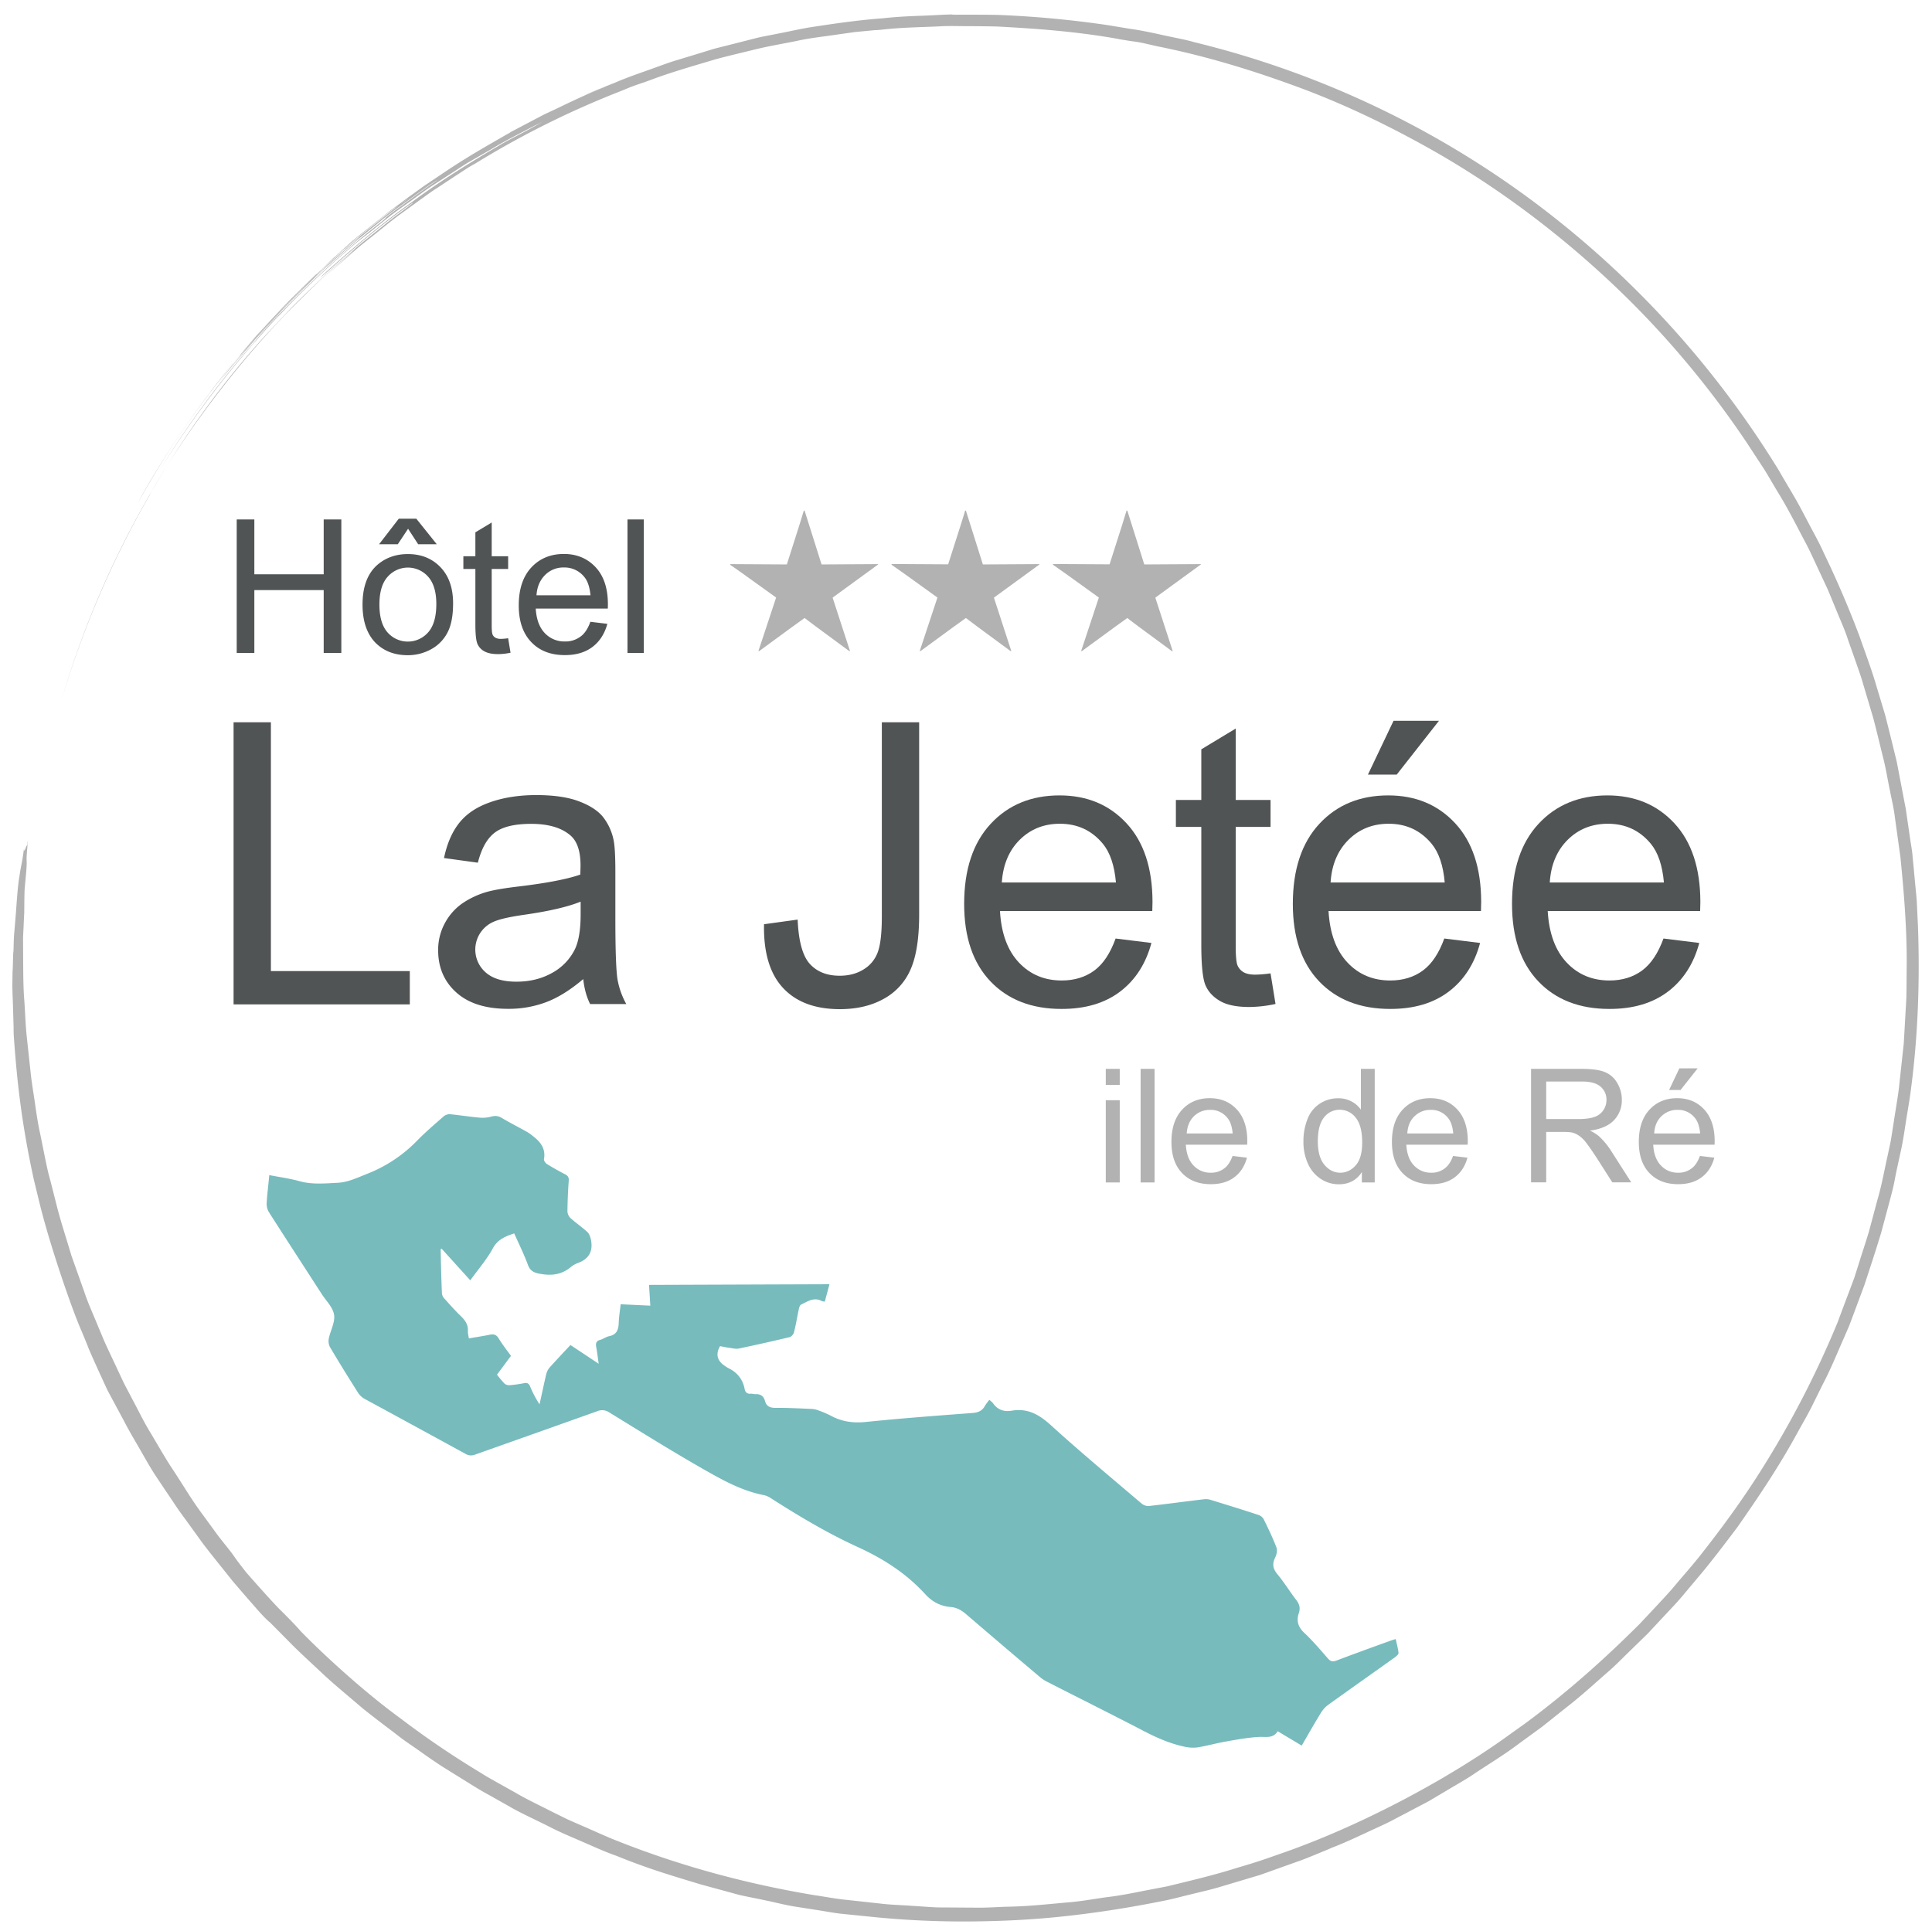 <?xml version="1.0" encoding="UTF-8"?> <svg xmlns="http://www.w3.org/2000/svg" id="Calque_1" data-name="Calque 1" viewBox="0 0 1785.8 1784.9"><defs><style>.cls-1{fill:#77bbbd;}.cls-2{isolation:isolate;}.cls-3{fill:#515455;}.cls-4,.cls-5{fill:#b2b2b2;}.cls-5{fill-rule:evenodd;}</style></defs><path class="cls-1" d="M766.7,1187.2l-4.3,16a8.42,8.42,0,0,1-2.7-.4c-7.2-4-13.2.3-19.2,3.2-1.2.6-1.9,2.9-2.2,4.6-1.5,7-2.6,14.1-4.4,21-.4,1.8-2.4,4.1-4,4.5q-23.25,5.55-46.8,10.5c-2.8.6-5.9-.2-8.8-.6s-5.8-1-8.7-1.6c-4.2,7.1-2.8,13.2,3.6,17.7a35.67,35.67,0,0,0,3.8,2.5c8.3,4,13.6,10.3,15.3,19.5.6,3,2.3,4.6,5.6,4.3,1.5-.1,3,.5,4.5.4,4.7-.2,7.5,1.9,8.7,6.3,1.4,5.2,4.9,6.4,10,6.4,11.2-.1,22.3.5,33.5,1a19.5,19.5,0,0,1,5.8,1.3,96.85,96.85,0,0,1,11.5,4.9c10.3,5.6,20.8,7,32.6,5.8,32.8-3.4,65.7-5.8,98.6-8.3,5.1-.4,8.8-2,11.3-6.6a43.63,43.63,0,0,1,4.1-5.5,23.52,23.52,0,0,1,3.3,3c4.3,6.2,10.2,8.2,17.3,7,14.5-2.5,25.2,3.4,35.9,13.1,27.5,25,56.1,48.8,84.4,72.9a9.85,9.85,0,0,0,6.6,2.1c16.9-1.9,33.7-4.2,50.6-6.2a14.88,14.88,0,0,1,6.3.5c15,4.6,29.9,9.2,44.7,14.1a8.59,8.59,0,0,1,4.5,3.9c4.2,8.5,8.3,17.1,11.7,25.9,1,2.6.3,6.6-1,9.2-3,5.9-2.4,10.4,1.9,15.6,6.3,7.6,11.4,16,17.4,23.8,3,3.8,4,7.6,2.5,12-2.5,7.4-.8,13,5,18.5,7.8,7.3,14.7,15.5,21.7,23.5,2.4,2.8,4.3,3.4,8,2.1,16.8-6.4,33.7-12.5,50.6-18.6,1.2-.4,2.5-.8,4.2-1.3,1,4.5,2.1,8.6,2.6,12.8.1,1.2-1.8,2.9-3.1,3.9-20.6,14.7-41.3,29.3-61.9,44.1a26.64,26.64,0,0,0-6.6,7.2c-6.1,9.9-11.8,20-17.9,30.5l-22.2-13.3c-4.3,7.1-11.1,4.9-17.7,5.3-10,.6-20,2.4-30,4.2-8.7,1.5-17.2,3.9-25.9,5.4a34.72,34.72,0,0,1-11.6-.4c-13.9-2.8-26.8-8.5-39.4-15.1-29.4-15.3-59-30-88.5-45.1a34.36,34.36,0,0,1-7.4-5q-33.75-28.5-67.4-57.4c-4.2-3.6-8.5-6.2-14.1-6.7-9.5-.7-17.2-4.7-23.8-11.9-17.4-19.1-38.6-32.7-62-43.4-28.1-12.8-54.5-28.6-80.5-45.2a20.11,20.11,0,0,0-6.3-2.9c-19.8-3.7-37.3-13.3-54.4-23-30.1-17.1-59.5-35.5-89-53.6a11.41,11.41,0,0,0-11-1q-56.4,20.1-112.9,40.1a9.76,9.76,0,0,1-8.8-.7q-46.65-25.5-93.4-50.9a17.23,17.23,0,0,1-6-5.7c-8.8-13.9-17.5-27.9-25.9-42.1a12.31,12.31,0,0,1-1.1-7.8c1.5-7.5,6-15.2,4.9-22.1s-7.3-12.8-11.4-19.1c-16.3-25.3-32.8-50.6-49-76a15,15,0,0,1-1.9-8.3c.5-8.4,1.6-16.8,2.4-25.7,9.6,1.9,18.9,3.1,27.8,5.6,11.9,3.3,23.7,2.1,35.6,1.5,10-.6,18.4-4.9,27.4-8.4a130.81,130.81,0,0,0,46.4-31.1c7.6-7.7,15.9-14.8,24-21.9a8.93,8.93,0,0,1,5.6-2c9.3.9,18.5,2.4,27.8,3.2a29.82,29.82,0,0,0,10.3-.9c3.6-1,6.5-.9,9.9,1.1,7.9,4.7,16.1,8.8,24,13.3a44.64,44.64,0,0,1,5.6,4.1c6.8,5.3,11.2,11.6,9.5,20.8-.2,1.3,1.4,3.7,2.8,4.5,5.5,3.4,11.2,6.6,17,9.6,2.6,1.4,3.3,3,3.1,5.9-.7,9.5-1.1,19-1.2,28.4a9.63,9.63,0,0,0,3,6.2c4.9,4.4,10.5,8.2,15.4,12.7,1.7,1.5,2.6,4.2,3.2,6.6,2.4,10.9-1.5,18.4-12.3,22.2a23.06,23.06,0,0,0-6.4,3.8c-8.5,7-17.9,8-28.5,6-5.6-1-9-2.8-11-8.4-3.6-9.8-8.3-19.2-12.6-28.9-8.3,2.8-15.2,5.5-19.8,13.9-5.6,10.3-13.5,19.3-20.8,29.5l-26.5-29.3c-.4.3-.9.4-.9.6.3,13.7.6,27.3,1.2,41a8.52,8.52,0,0,0,2.4,4.7c5,5.6,10,11.2,15.4,16.4,3.9,3.8,6.5,7.8,6.2,13.4-.1,2.1.5,4.3.9,6.9,6.5-1.2,12.8-2.1,19.1-3.4,3.6-.8,6.2-.3,8.3,3.2,3.4,5.5,7.4,10.7,11.5,16.3l-12.9,17.4a98.18,98.18,0,0,0,7.1,8.4,7,7,0,0,0,4.9,1.3,118.27,118.27,0,0,0,13.3-1.9c2.8-.5,4.2.5,5.3,3.1a99.82,99.82,0,0,0,8.7,16.5c2.1-9.3,4-18.6,6.2-27.8a15.07,15.07,0,0,1,3.3-6.4c6.2-6.9,12.6-13.7,19.1-20.6l26.1,17.3c-.9-6-1.4-10.7-2.3-15.4-.6-3.4-.1-5.7,3.7-6.7,2.9-.8,5.4-2.8,8.3-3.4,6.9-1.4,8.6-5.9,8.8-12.2.2-5.6,1.1-11.2,1.8-17.3l27.4,1.3q-.6-10.2-1.2-19.2Z"></path><g class="cls-2"><path class="cls-3" d="M218.8,603.6V480.2h16.3v50.7h64.1V480.2h16.3V603.6H299.2V545.5H235.1v58.1Z"></path><path class="cls-3" d="M335.1,558.9c0-16.5,4.6-28.8,13.8-36.8,7.7-6.6,17.1-9.9,28.1-9.9,12.3,0,22.3,4,30.1,12.1s11.7,19.2,11.7,33.4c0,11.5-1.7,20.5-5.2,27.1a36.74,36.74,0,0,1-15.1,15.4,44.46,44.46,0,0,1-21.6,5.5q-18.75,0-30.3-12C339,585.6,335.1,574,335.1,558.9Zm42.1-70.1-9.5,14.3H350.4l18.2-23.6h16.2l18.9,23.6H386.5Zm-26.5,70.1c0,11.4,2.5,20,7.5,25.7a24.94,24.94,0,0,0,37.6-.1c5-5.7,7.5-14.4,7.5-26.2,0-11-2.5-19.4-7.5-25.1a24.93,24.93,0,0,0-37.5,0C353.2,538.9,350.7,547.5,350.7,558.9Z"></path><path class="cls-3" d="M469.7,590l2.2,13.4a56.06,56.06,0,0,1-11.4,1.3c-5.5,0-9.8-.9-12.8-2.6a14.21,14.21,0,0,1-6.4-6.9c-1.2-2.8-1.9-8.8-1.9-17.9V526H428.3V514.2h11.1V492.1l15.1-9.1v31.2h15.2V526H454.5v52.3c0,4.3.3,7.1.8,8.3a6.07,6.07,0,0,0,2.6,2.9,10.32,10.32,0,0,0,5.2,1.1A49.61,49.61,0,0,0,469.7,590Z"></path><path class="cls-3" d="M545.7,574.8l15.7,1.9c-2.5,9.1-7,16.2-13.7,21.3s-15.2,7.6-25.6,7.6c-13.1,0-23.4-4-31.1-12.1s-11.5-19.3-11.5-33.9c0-15,3.9-26.7,11.6-35s17.8-12.5,30.1-12.5c11.9,0,21.7,4.1,29.3,12.2s11.4,19.6,11.4,34.3c0,.9,0,2.2-.1,4H495.2c.6,9.8,3.3,17.3,8.3,22.6a24.83,24.83,0,0,0,18.7,7.8,23.09,23.09,0,0,0,14.2-4.4C540.3,585.9,543.4,581.2,545.7,574.8Zm-49.8-24.5h49.9c-.7-7.5-2.6-13.2-5.7-16.9a23.37,23.37,0,0,0-18.8-8.8,23.67,23.67,0,0,0-17.5,7C499.1,536.3,496.4,542.5,495.9,550.3Z"></path><path class="cls-3" d="M580,603.6V480.2h15.1V603.6Z"></path></g><g class="cls-2"><path class="cls-3" d="M215.9,928.4V667.7h34.5v230H378.8v30.8H215.9Z"></path><path class="cls-3" d="M539.1,905.1q-17.85,15.15-34.2,21.3a97.81,97.81,0,0,1-35.3,6.2c-20.8,0-36.7-5.1-47.9-15.2S405,894.3,405,878.5a51.61,51.61,0,0,1,6.3-25.3,52.42,52.42,0,0,1,16.5-18.4,79.19,79.19,0,0,1,23-10.5q9.45-2.55,28.5-4.8,38.85-4.65,57.1-11c.1-4.4.2-7.2.2-8.4,0-13-3-22.2-9.1-27.6-8.2-7.2-20.3-10.9-36.5-10.9-15.1,0-26.2,2.6-33.4,7.9s-12.5,14.6-15.9,28l-31.3-4.3c2.8-13.4,7.5-24.2,14.1-32.5s15.9-14.6,28.3-19,26.6-6.7,42.9-6.7q24.15,0,39.3,5.7c10.1,3.8,17.5,8.6,22.2,14.3a51.11,51.11,0,0,1,10,21.8c1.1,5.5,1.6,15.3,1.6,29.5V849c0,29.8.7,48.6,2,56.5a73.55,73.55,0,0,0,8.1,22.7H545.5C542.2,921.8,540.1,914,539.1,905.1Zm-2.6-71.5c-11.6,4.7-29.1,8.8-52.3,12.1-13.2,1.9-22.5,4-27.9,6.4A28,28,0,0,0,449,899c6.5,5.7,15.9,8.5,28.4,8.5,12.3,0,23.3-2.7,32.9-8.1a50.18,50.18,0,0,0,21.2-22.1c3.4-7.2,5.2-17.9,5.2-32V833.6Z"></path><path class="cls-3" d="M706.2,854.4l31.1-4.3c.8,19.9,4.6,33.6,11.2,40.9s15.8,11,27.6,11c8.7,0,16.1-2,22.4-6a30.89,30.89,0,0,0,13-16.2c2.4-6.8,3.6-17.7,3.6-32.6V667.7h34.5V845.4c0,21.8-2.6,38.7-7.9,50.7a56.23,56.23,0,0,1-25.1,27.4c-11.4,6.3-24.9,9.4-40.3,9.4q-34.35,0-52.6-19.7T706.2,854.4Z"></path><path class="cls-3" d="M1031.2,867.6l33.1,4.1q-7.8,28.95-29,45t-54.1,16q-41.4,0-65.7-25.5t-24.3-71.6c0-31.8,8.2-56.4,24.5-74s37.6-26.3,63.7-26.3q38,0,61.9,25.8t24,72.6c0,1.9-.1,4.7-.2,8.5H924.3c1.2,20.8,7.1,36.6,17.6,47.7s23.7,16.5,39.5,16.5c11.7,0,21.8-3.1,30.1-9.2S1026.3,881.1,1031.2,867.6ZM926,815.8h105.5c-1.4-15.9-5.5-27.8-12.1-35.8-10.2-12.3-23.4-18.5-39.7-18.5-14.7,0-27.1,4.9-37.1,14.8S927.1,799.4,926,815.8Z"></path><path class="cls-3" d="M1174.4,899.8l4.6,28.3a118.35,118.35,0,0,1-24.2,2.8c-11.6,0-20.6-1.8-27-5.5s-10.9-8.5-13.5-14.5-3.9-18.6-3.9-37.8V764.4h-23.5V739.5h23.5V692.7l31.8-19.2v66h32.2v24.9h-32.2V874.9c0,9.1.6,15,1.7,17.6a13.22,13.22,0,0,0,5.5,6.2c2.5,1.5,6.2,2.3,10.9,2.3A109.25,109.25,0,0,0,1174.4,899.8Z"></path><path class="cls-3" d="M1335,867.6l33.1,4.1q-7.8,28.95-29,45t-54.1,16q-41.4,0-65.7-25.5T1195,835.6c0-31.8,8.2-56.4,24.5-74s37.6-26.3,63.7-26.3q38,0,61.9,25.8t24,72.6c0,1.9-.1,4.7-.2,8.5H1228c1.2,20.8,7.1,36.6,17.6,47.7s23.7,16.5,39.5,16.5c11.7,0,21.8-3.1,30.1-9.2S1330.1,881.1,1335,867.6Zm-105.1-51.8h105.5c-1.4-15.9-5.5-27.8-12.1-35.8-10.2-12.3-23.4-18.5-39.7-18.5-14.7,0-27.1,4.9-37.1,14.8S1230.9,799.4,1229.9,815.8Zm34.5-99.7,23.7-49.8h42L1291,716.1Z"></path><path class="cls-3" d="M1537.6,867.6l33.1,4.1q-7.8,28.95-29,45t-54.1,16q-41.4,0-65.7-25.5t-24.3-71.6c0-31.8,8.2-56.4,24.5-74s37.6-26.3,63.7-26.3q38,0,61.9,25.8t24,72.6c0,1.9-.1,4.7-.2,8.5H1430.6c1.2,20.8,7.1,36.6,17.6,47.7s23.7,16.5,39.5,16.5c11.7,0,21.8-3.1,30.1-9.2S1532.7,881.1,1537.6,867.6Zm-105.1-51.8H1538c-1.4-15.9-5.5-27.8-12.1-35.8-10.2-12.3-23.4-18.5-39.7-18.5-14.7,0-27.1,4.9-37.1,14.8S1433.5,799.4,1432.5,815.8Z"></path></g><g class="cls-2"><path class="cls-4" d="M1022.1,1002.9V988.1H1035v14.8Zm0,90.2v-76H1035v76Z"></path><path class="cls-4" d="M1054.3,1093.1v-105h12.9v105Z"></path><path class="cls-4" d="M1139.3,1068.6l13.3,1.6c-2.1,7.8-6,13.8-11.7,18.1s-12.9,6.4-21.8,6.4c-11.1,0-19.9-3.4-26.5-10.3s-9.8-16.5-9.8-28.8c0-12.8,3.3-22.7,9.9-29.8s15.1-10.6,25.6-10.6c10.2,0,18.5,3.5,24.9,10.4s9.7,16.7,9.7,29.2c0,.8,0,1.9-.1,3.4h-56.7c.5,8.4,2.8,14.7,7.1,19.2a21.13,21.13,0,0,0,15.9,6.7,19.56,19.56,0,0,0,12.1-3.7C1134.7,1078,1137.3,1074,1139.3,1068.6Zm-42.4-20.8h42.5c-.6-6.4-2.2-11.2-4.9-14.4a19.59,19.59,0,0,0-16-7.4,20.6,20.6,0,0,0-14.9,5.9C1099.6,1035.8,1097.4,1041.1,1096.9,1047.8Z"></path><path class="cls-4" d="M1258.8,1093.1v-9.6c-4.8,7.5-11.9,11.3-21.3,11.3a30,30,0,0,1-16.7-5,32.58,32.58,0,0,1-11.8-14,48.44,48.44,0,0,1-4.2-20.7,54.9,54.9,0,0,1,3.8-20.7,29.46,29.46,0,0,1,11.4-14.2,30.44,30.44,0,0,1,17-4.9,25.29,25.29,0,0,1,12.2,2.9,24.71,24.71,0,0,1,8.7,7.6V988.1h12.8v105Zm-40.7-38c0,9.7,2.1,17,6.2,21.8s9,7.2,14.5,7.2,10.4-2.3,14.4-6.9,5.9-11.6,5.9-21.1c0-10.4-2-18-6-22.9a18.45,18.45,0,0,0-14.8-7.3,18,18,0,0,0-14.4,7C1220,1037.7,1218.1,1045.1,1218.1,1055.1Z"></path><path class="cls-4" d="M1343.1,1068.6l13.3,1.6c-2.1,7.8-6,13.8-11.7,18.1s-12.9,6.4-21.8,6.4c-11.1,0-19.9-3.4-26.5-10.3s-9.8-16.5-9.8-28.8c0-12.8,3.3-22.7,9.9-29.8s15.1-10.6,25.6-10.6c10.2,0,18.5,3.5,24.9,10.4s9.7,16.7,9.7,29.2c0,.8,0,1.9-.1,3.4h-56.7c.5,8.4,2.8,14.7,7.1,19.2a21.13,21.13,0,0,0,15.9,6.7,19.56,19.56,0,0,0,12.1-3.7C1338.5,1078,1341.1,1074,1343.1,1068.6Zm-42.3-20.8h42.5c-.6-6.4-2.2-11.2-4.9-14.4a19.59,19.59,0,0,0-16-7.4,20.6,20.6,0,0,0-14.9,5.9C1303.4,1035.8,1301.2,1041.1,1300.8,1047.8Z"></path><path class="cls-4" d="M1415.2,1093.1v-105h46.5c9.4,0,16.5.9,21.3,2.8a23.19,23.19,0,0,1,11.7,10,29.86,29.86,0,0,1,4.4,15.8,26.45,26.45,0,0,1-7.2,18.8c-4.8,5.1-12.3,8.4-22.3,9.7a37.35,37.35,0,0,1,8.4,5.2,68.86,68.86,0,0,1,11.5,14l18.3,28.6h-17.5l-13.9-21.8c-4.1-6.3-7.4-11.1-10-14.5a30.54,30.54,0,0,0-7.1-7,21.78,21.78,0,0,0-6.3-2.8,45.5,45.5,0,0,0-7.7-.5h-16.1V1093h-14Zm13.9-58.6H1459c6.3,0,11.3-.7,14.9-2a15.89,15.89,0,0,0,8.2-6.3,16.7,16.7,0,0,0,2.8-9.4,15.51,15.51,0,0,0-5.4-12.2q-5.4-4.8-17.1-4.8h-33.2v34.7Z"></path><path class="cls-4" d="M1571.3,1068.6l13.3,1.6c-2.1,7.8-6,13.8-11.7,18.1s-12.9,6.4-21.8,6.4c-11.1,0-19.9-3.4-26.5-10.3s-9.8-16.5-9.8-28.8c0-12.8,3.3-22.7,9.9-29.8s15.1-10.6,25.6-10.6c10.2,0,18.5,3.5,24.9,10.4s9.7,16.7,9.7,29.2c0,.8,0,1.9-.1,3.4h-56.7c.5,8.4,2.8,14.7,7.1,19.2a21.13,21.13,0,0,0,15.9,6.7,19.56,19.56,0,0,0,12.1-3.7C1566.7,1078,1569.3,1074,1571.3,1068.6Zm-42.3-20.8h42.5c-.6-6.4-2.2-11.2-4.9-14.4a19.59,19.59,0,0,0-16-7.4,20.6,20.6,0,0,0-14.9,5.9C1531.6,1035.8,1529.4,1041.1,1529,1047.8Zm13.8-40.2,9.5-20h16.9l-15.8,20Z"></path></g><path class="cls-5" d="M157.1,1354.5c-5.7-9-11.5-19.1-17.2-28.7-6.9-11.1-12.2-22.3-18.1-33.3-2.8-5.5-5.9-10.9-8.6-16.7l-8.2-17.5c-2.5-5.2-4.9-10.4-7.3-15.6s-4.4-10.5-6.7-15.7c-4.2-10.6-9.2-21.1-13-32.5-6-16.9-8-22.5-12-33.8-5-16.9-10-32-13.3-45.1s-6-23.8-8-31.1c-2.8-12-5.3-25.7-8.1-38.9s-4.2-26.3-6-37c-.5-3.4-1.5-10.5-1.7-11.8-1.5-13.5-2.8-25.9-4.1-37.8s-1.5-23.2-2.4-34.9-.9-23.7-1-36.8c0-6.6-.1-13.5-.1-20.7.4-7.3.7-14.9,1.1-22.9.1-5.7,0-9.5.3-20.5.3-4.9,1.5-16,1.7-19.6.9-13.2-.9-1.7,1.4-26.3,0-1.4-.5,3.1-.7,4.3-.9-.8-2.8,8.8-2.9,2.7-2.3,16.9-2.4,13.1-4.3,26.2-1.5,8.1-2.5,24.2-3.3,34.7-.5,6.1-1,12.2-1.5,18.1s-.4,11.6-.7,16.6a9.74,9.74,0,0,0-.2,2.4c-.1,1.6-.1,3.5-.2,5.6-.1,4.2-.2,8.8-.4,10.3-.1,4.7-.1,9.1-.2,13.4.1,4.2.2,8.4.4,12.5.3,8.3.5,16.7.8,26.1-.1,1.8.1,6.4.1,6.8,2.8,39.9,6.9,80.3,18.7,134l5.1,21c9.7,39.6,30.2,99,38.9,118.5,2.8,6.8,2.8,6.7,5.5,13.4,1.5,4.4,10.5,24.1,18.4,41.2,3,5.6,8.5,15.9,15.1,28.1,4.8,9.4,10.1,18.2,15.1,26.9s9.7,17.2,15,25.1c4.7,7.1,10.1,15.1,15.1,22.5,3.2,5,7.5,11.1,12.4,17.7l15.1,20.9c10.6,13.9,21.4,27,27.6,34.9,10.2,12,14.1,16.4,21.9,25.3,7,8.2,13,13.7,12.4,12.8,5.8,5.8,13.2,13.3,21.8,22,8.9,8.8,19.5,18.4,30.3,28.6,11,10,22.9,19.7,33.9,29.2,11.4,9.2,22.5,17.4,31.9,24.6,6.8,5.5,14.1,10.1,21.1,15.1s13.9,9.8,21,14.4l21.4,13.3c7.1,4.4,14.2,8.9,21.5,12.8l18.8,10.6c9.8,5.8,23.8,12.1,36.9,18.7,11.2,5.8,22.1,10.2,32.4,14.7s20,8.9,29.8,12.3c29.6,12.1,52.2,18.6,77.8,26.4l30.1,8.2c9.1,2.7,18.2,4,28.4,6.3,10.2,2,20.6,4.9,30.5,6.3l19.2,3c7.9,1.2,12.9,2.3,21.3,3.3l26.7,2.7a840.69,840.69,0,0,0,99.1,4.4c28-.4,54.2-1.8,81.6-4.8s55.8-7.2,88.4-13.7c8.1-1.5,15.1-3.3,22.1-5.1l22.6-5.5c3.7-1,3.7-.9,9.5-2.6l25.1-7.5,12.7-3.8,12.6-4.5,25.2-9c8.4-3.1,16.6-6.7,24.8-10,1.3-.6,2.6-1.2,4.6-2,11.5-4.4,23.2-10,35.3-15.6,6-2.8,12.2-5.5,18.2-8.6l17.7-9.3,17.3-9.1,16-9.5c10.3-6.2,20-11.5,27.9-17.1,12.4-8.2,26.3-16.6,39.9-26.9l21.1-15.4,21.2-16.9c13.8-10.6,26.3-22.1,38.5-32.8,6.1-5.1,12.1-11.2,18.4-17.4l19.4-18.9,18.3-19.6c6-6.3,11.6-12.4,16.4-18.3,5.8-6.9,11.6-13.8,17.2-20.5,10.2-12.5,20.7-26.3,31-40,19-27.1,38.9-56.7,55.4-87.1,4.2-7.6,8.5-15,12.4-22.5l11.1-22.4c7.6-14.5,13.4-29,19.3-42.3,1.8-4.1,3.5-8.1,5.2-12l4.5-12c3-8.1,6.1-16.3,9.6-25.8,5.2-15.8,10.5-31.9,15.4-48.1l6.6-24.6c2.2-8.2,4.5-16.3,6-24.5s3.4-16.2,5-23.8c2.3-9.8,3.7-19.4,5.2-29.2s3.4-19.7,4.7-30.2c6.8-51.2,8.3-103.2,6.5-151.7-.4-7.8-.7-16-1.2-24.5-.8-8.5-1.7-17.4-2.5-26.5-.4-4.5-.9-9-1.3-13.7s-1.3-9.4-2-14.1c-1.4-9.5-2.8-19.2-4.2-28.9-1.9-9.7-3.7-19.4-5.6-29.2l-2.8-14.6-3.5-14.3c-2.3-9.5-4.7-18.9-7-28.1-2.7-9.1-5.4-18-8-26.6-4.5-15.6-10-30-15.5-45.8-9-24.2-20.4-51.2-33.3-77.9-3-6.8-6.5-13.4-10-19.9s-6.9-13.1-10.3-19.5c-6.8-12.9-14.4-24.9-21.1-36.7a890.21,890.21,0,0,0-231.7-252.4A869.3,869.3,0,0,0,1103.9,39c-8.4-2.5-19.5-4.4-30.2-6.8s-21.2-4.5-28.8-5.5l-21.2-3.5a954,954,0,0,0-98.5-9.3c-9-.4-30.4-.3-43.8-.3-5.7-.2,7.7-.1-2.1-.2-5.7,0-14.9.7-25.9,1.1s-24,.9-37.2,2.4c-26.6,1.9-54.4,6.4-71.6,9,2.4-.4,2.9-.4-.1.1-8.3,1.5-12.2,2.5-21.4,4.3-7.8,1.6-15.3,2.9-22.5,4.5L680.2,40l-19.8,5-18.9,5.8L623,56.4c-6,1.9-12,4.2-18,6.3-12,4.4-24.3,8.4-36.7,13.8-6.3,2.5-23.1,9.1-28.8,11.8,9-3.8,20.5-8.4,19.8-7.9-15.2,5.7-34.4,15-44.1,19.7L503,105.8l-10.1,5.3L472.2,122c-3.9,2,3.9-1.8-4.4,2.6-24.3,14-36.6,21-57.4,34.9L391.8,172l-19.1,13.8c-6.6,4.9,7.4-5.2,1.8-1.1l-13.6,9.9-12.8,10.2c-8.3,6.8-16.8,13.1-24.7,20l-12.7,11.6c-4.3,3.8,1.1-1.2-5.3,4.5-6,5.4,4.8-4,3.4-2.6-8.5,7.6-6.7,6.2-10.9,10-11.6,10.7-19.1,18.6-29.5,28.6-10.3,10.6-21.5,22.8-31.3,33.3-7.9,9.4-11.4,13.5-20.3,24.1-7.5,8.5-13.2,16.1-20.9,26-4,5.3,2.8-3.4-3,4.1-26.5,35.1-50.4,72.2-65.7,101,24.3-43.6,44.9-73.7,71.5-108.4,4.2-5.1,11.8-15.7,16.4-20.4,1.8-2.3-4.8,5.3,1.6-2.1l6.2-7.2c-3.9,4.9,2.1-2.2,4.6-4.8,6-7.1,11.7-13.8,17.6-19.9s11.3-12.1,16.8-18c11-11.6,22.3-22,33.7-33.3,4.3-4.1-3.1,2.7,1.8-1.9l27-24c3.2-2.9,11-8.7,7.1-5.4-16.5,14.1-35.8,30.9-54.6,49.8-9.7,9.1-18.8,19.2-28,29-4.5,5-9.3,9.7-13.6,14.8l-12.7,15c-5,6-10.4,11.9-14.7,17.6s-8.2,10.7-10.9,14.3c13.9-18.6,26.6-32.2,39.6-47.6l27.1-29.3c9.3-9.7,19-18.8,28.1-27.7,5.1-5.1,7.4-6.9,12.3-11.2l14.5-12.9,9-7.8,24.3-19.8c7.8-6.5,15.9-12.2,24.3-18.2s16.6-12.4,26-18.3c3.4-2.2,2-1-2.2,1.8-10.9,7.3-16.9,12.1-23.2,16.6-6.2,4.7-12.8,8.9-23.2,17.4,1.2-1,2.4-1.9,3.7-2.8l-13.2,10.5c15.5-12.5,14.3-11.1,9.1-6.7-39.2,30.2-83.3,72.1-110.3,102.6-3,3.3-4.9,5.5-9.6,11.2-30.4,34.3-60.9,75.7-86.4,117.6a895.39,895.39,0,0,1,109-142.2c1.7-1.8.5-.3,4.9-5,19-20.1,42.7-42.2,59-56.2,3.7-3.1,7.2-6.2,10.8-9.1l10.9-8.4,19.3-15.5c6.4-4.9,12.8-9.3,19-13.8s12.2-8.9,18.3-13.1l18.5-12c6.1-3.9,12.1-8.1,18.4-11.7L454,138c12.7-7.8,26.5-14.6,40.9-22.2-.2.2,4.3-2.1,6.1-2.9l-13,7.2c-9.4,5.1-19.3,9.9-27.3,14.8-23.7,13.9-52.1,31.2-80.1,52-28.6,20.1-56.3,44-81.7,66.8-5.8,6-1.2,1.4,3.3-2.2,24.6-21.8,47.3-41.6,75.7-61.7,5.2-3.5,5.2-3.2,1.1-.1l-8.9,6.7c-3.9,2.8-8.6,6.4-13.8,10.6-8.6,7.1-19.1,15-29.6,24.1-10.3,9.3-21.7,18.7-31.8,28.5s-20.2,19.2-28.4,27.9l-20.1,21.4c-44.1,48.2-81.9,101.7-113.9,158.7A860.08,860.08,0,0,0,56.1,649.9a878.38,878.38,0,0,1,82.3-192.3c-.2.2,1-2,3.5-6.5,33.2-56.5,78-114.2,117.6-155.8,8.1-8.9,20.9-21.1,33.5-33.5,6.2-6.3,12.9-12.1,19.1-17.5L328.5,230c-2.1,2.2-6.9,6.6-13.5,12.6S299.9,256,291,265c9-9.2,18.5-17.2,27.4-25l13.1-11.5,13-10.4c7-5.4,16.1-13.3,25-19.7L390,183.5c1.8-1.2-1.5,1.3,1.8-1.2-5.9,4.2,10.4-7.7,11.8-8.2l16-10.6c12.3-7.9,11.9-8,20-12.5a836.66,836.66,0,0,1,134-66.7l9.2-3.8,6.3-2.3,6.6-2.2,6.8-2.5c18.4-6.9,40-13,58.9-18.7,11.9-3.2,24.4-6.1,37-9.2s25.6-5.2,38.2-7.8c12.6-2.8,25.1-4,36.8-5.8l17-2.4,15.8-1.5c8.9-.8-2.8.4,9.2-.7,17.2-2,34.7-2.2,52.4-3,8.8-.6,17.8-.2,26.7-.2s18,.1,27,.3c36.1,1.9,72.8,4.6,109.3,11,5.5.9,1.1.4,9.1,1.6,10,1.7,7.7.9,16.7,2.7l13.6,3.1c41.6,8.3,82.9,20.6,123.6,35.4,40.8,14.6,80.5,33.2,118.8,54.2,71.5,39,136.8,89.2,191.9,143.5a867,867,0,0,1,110.4,133.7l14.8,22.6c4.8,7.5,9,15.1,13.5,22.5,9.1,14.7,16.7,29.8,24.5,44.6,4,7.3,7.5,14.9,11,22.5l10.6,22.7c3.3,7.7,6.4,15.5,9.6,23.2s6.7,15.5,9.3,23.7c4.1,11.7,8.4,23.5,12.4,35.6l10.8,36.3c3.2,12.1,6,24,8.8,35.3,3,11.3,4.6,22.4,6.8,32.5,1.3,7,3.4,15.3,4.4,23.6,1.7,12.4,3.5,25.1,5.2,37.5,3.4,33.8,6.2,68.5,5.8,102.3-.1,9.5-.1,18.9-.3,28.2-.5,9.3-1.1,18.6-1.6,27.9l-.8,13.9-1.5,13.8c-1,9.2-2,18.4-3,27.7-1.3,10.4-3.2,20.6-4.7,30.8l-2.4,15.3c-.8,5.1-2.1,10.1-3.1,15.2-3.1,13.5-5.5,27.8-9.6,41.6-2.6,9.7-5.2,19.5-7.8,29.2-2.9,9.7-6.1,19.2-9.1,28.8l-4.5,14.2-5.2,13.9c-3.5,9.2-6.9,18.2-10.2,27.2a895.43,895.43,0,0,1-71,137.2c-15.1,24.1-33.6,49.8-52.9,74.4-9.5,12.4-20,23.9-29.6,35.5-10,11.2-20.1,21.7-29.4,31.7-31.3,31.2-65.5,62.2-105.8,92l-11.5,8.2c-61.2,44.8-136.8,83-194.2,104.8-10.7,4.2-20.9,7.6-30.8,11.1s-19.7,6.5-30,9.5c-22,7-42.9,11.8-64.5,17.1l-20.9,4c-11,2.2-21.9,4.4-33.2,5.8s-22.8,3.7-35.1,4.8c-18.4,1.6-37.4,3.8-57.2,4.2-9.9.2-19.9,1.1-30.2.9l-31.2-.2c-8.2.1-17.3-.9-27.1-1.4-9.7-.8-20-.9-30.4-2.2l-31.2-3.4c-10.3-1-20.2-3-29.4-4.3-62.5-10.4-124.7-27-185.2-51.3-10.2-4.1-19.7-8.6-29.3-12.7-4.8-2.1-9.7-4.2-14.5-6.4l-14.6-7.2c-10.2-5.3-21.6-10.5-33-17.2l-17.7-9.9-9-5.1-8.9-5.5a823.53,823.53,0,0,1-70.4-48c-33.3-24.2-71.1-58.8-92.6-80.9-4.6-5.4-11.8-12.7-20.8-21.6-8.7-9.2-18.7-20.4-29.5-32.7-10.7-13.7-9.1-12.1-13.5-18.1-4.7-6.1-9.6-11.9-14-17.9l-13.2-18.1C176.3,1385.3,170.1,1374,157.1,1354.5ZM372,187.5c.4-.3-.4.2-1.9,1.3C374.1,185.6,383.4,179.2,372,187.5Zm-4,3c-8.2,5.7-17.3,13.5-26.2,20.5l-12.6,10.1c-3.9,3.1-7.1,6.2-9.9,8.5-2.9,2.6,2.8-2.1-2,2.1-6.4,5.6-14.2,12-24.9,22.1-1.2.1,20.9-18.9,21.7-20,8.5-7.4,12.5-11.2,16.4-14.4,18.2-14.2,21.7-18,35.8-28.2-3.6,2.9,2.7-1.6,1.7-.7Z"></path><path class="cls-4" d="M743,472h.7l15.7,49.8q35.4-.3,51.6-.3h.7v.3l-42,30.6v.4l16,49.1H785q-41.25-30.3-41.3-30.6-3,2-42,30.6H701l16.4-49.5q-38.7-27.9-42.4-30.2v-.7h.7q16.35,0,51.6.3C737.8,489.1,743,472.4,743,472Z"></path><path class="cls-4" d="M892.1,472h.7l15.7,49.8q35.4-.3,51.6-.3h.7v.3l-42,30.6v.4l16,49.1h-.7q-41.25-30.3-41.3-30.6-3,2-42,30.6h-.7l16.4-49.5c-25.7-18.6-39.9-28.7-42.4-30.3v-.7h.7q16.35,0,51.6.3Q892.15,472.65,892.1,472Z"></path><path class="cls-4" d="M1041.3,472h.7l15.7,49.8q35.4-.3,51.6-.3h.7v.3l-42,30.6v.4l16,49.2h-.7q-41.25-30.3-41.3-30.7-3,2-42,30.6h-.7l16.4-49.5c-25.7-18.6-39.9-28.7-42.4-30.3v-.7h.7q16.35,0,51.6.3C1036.1,489.1,1041.3,472.4,1041.3,472Z"></path></svg> 
